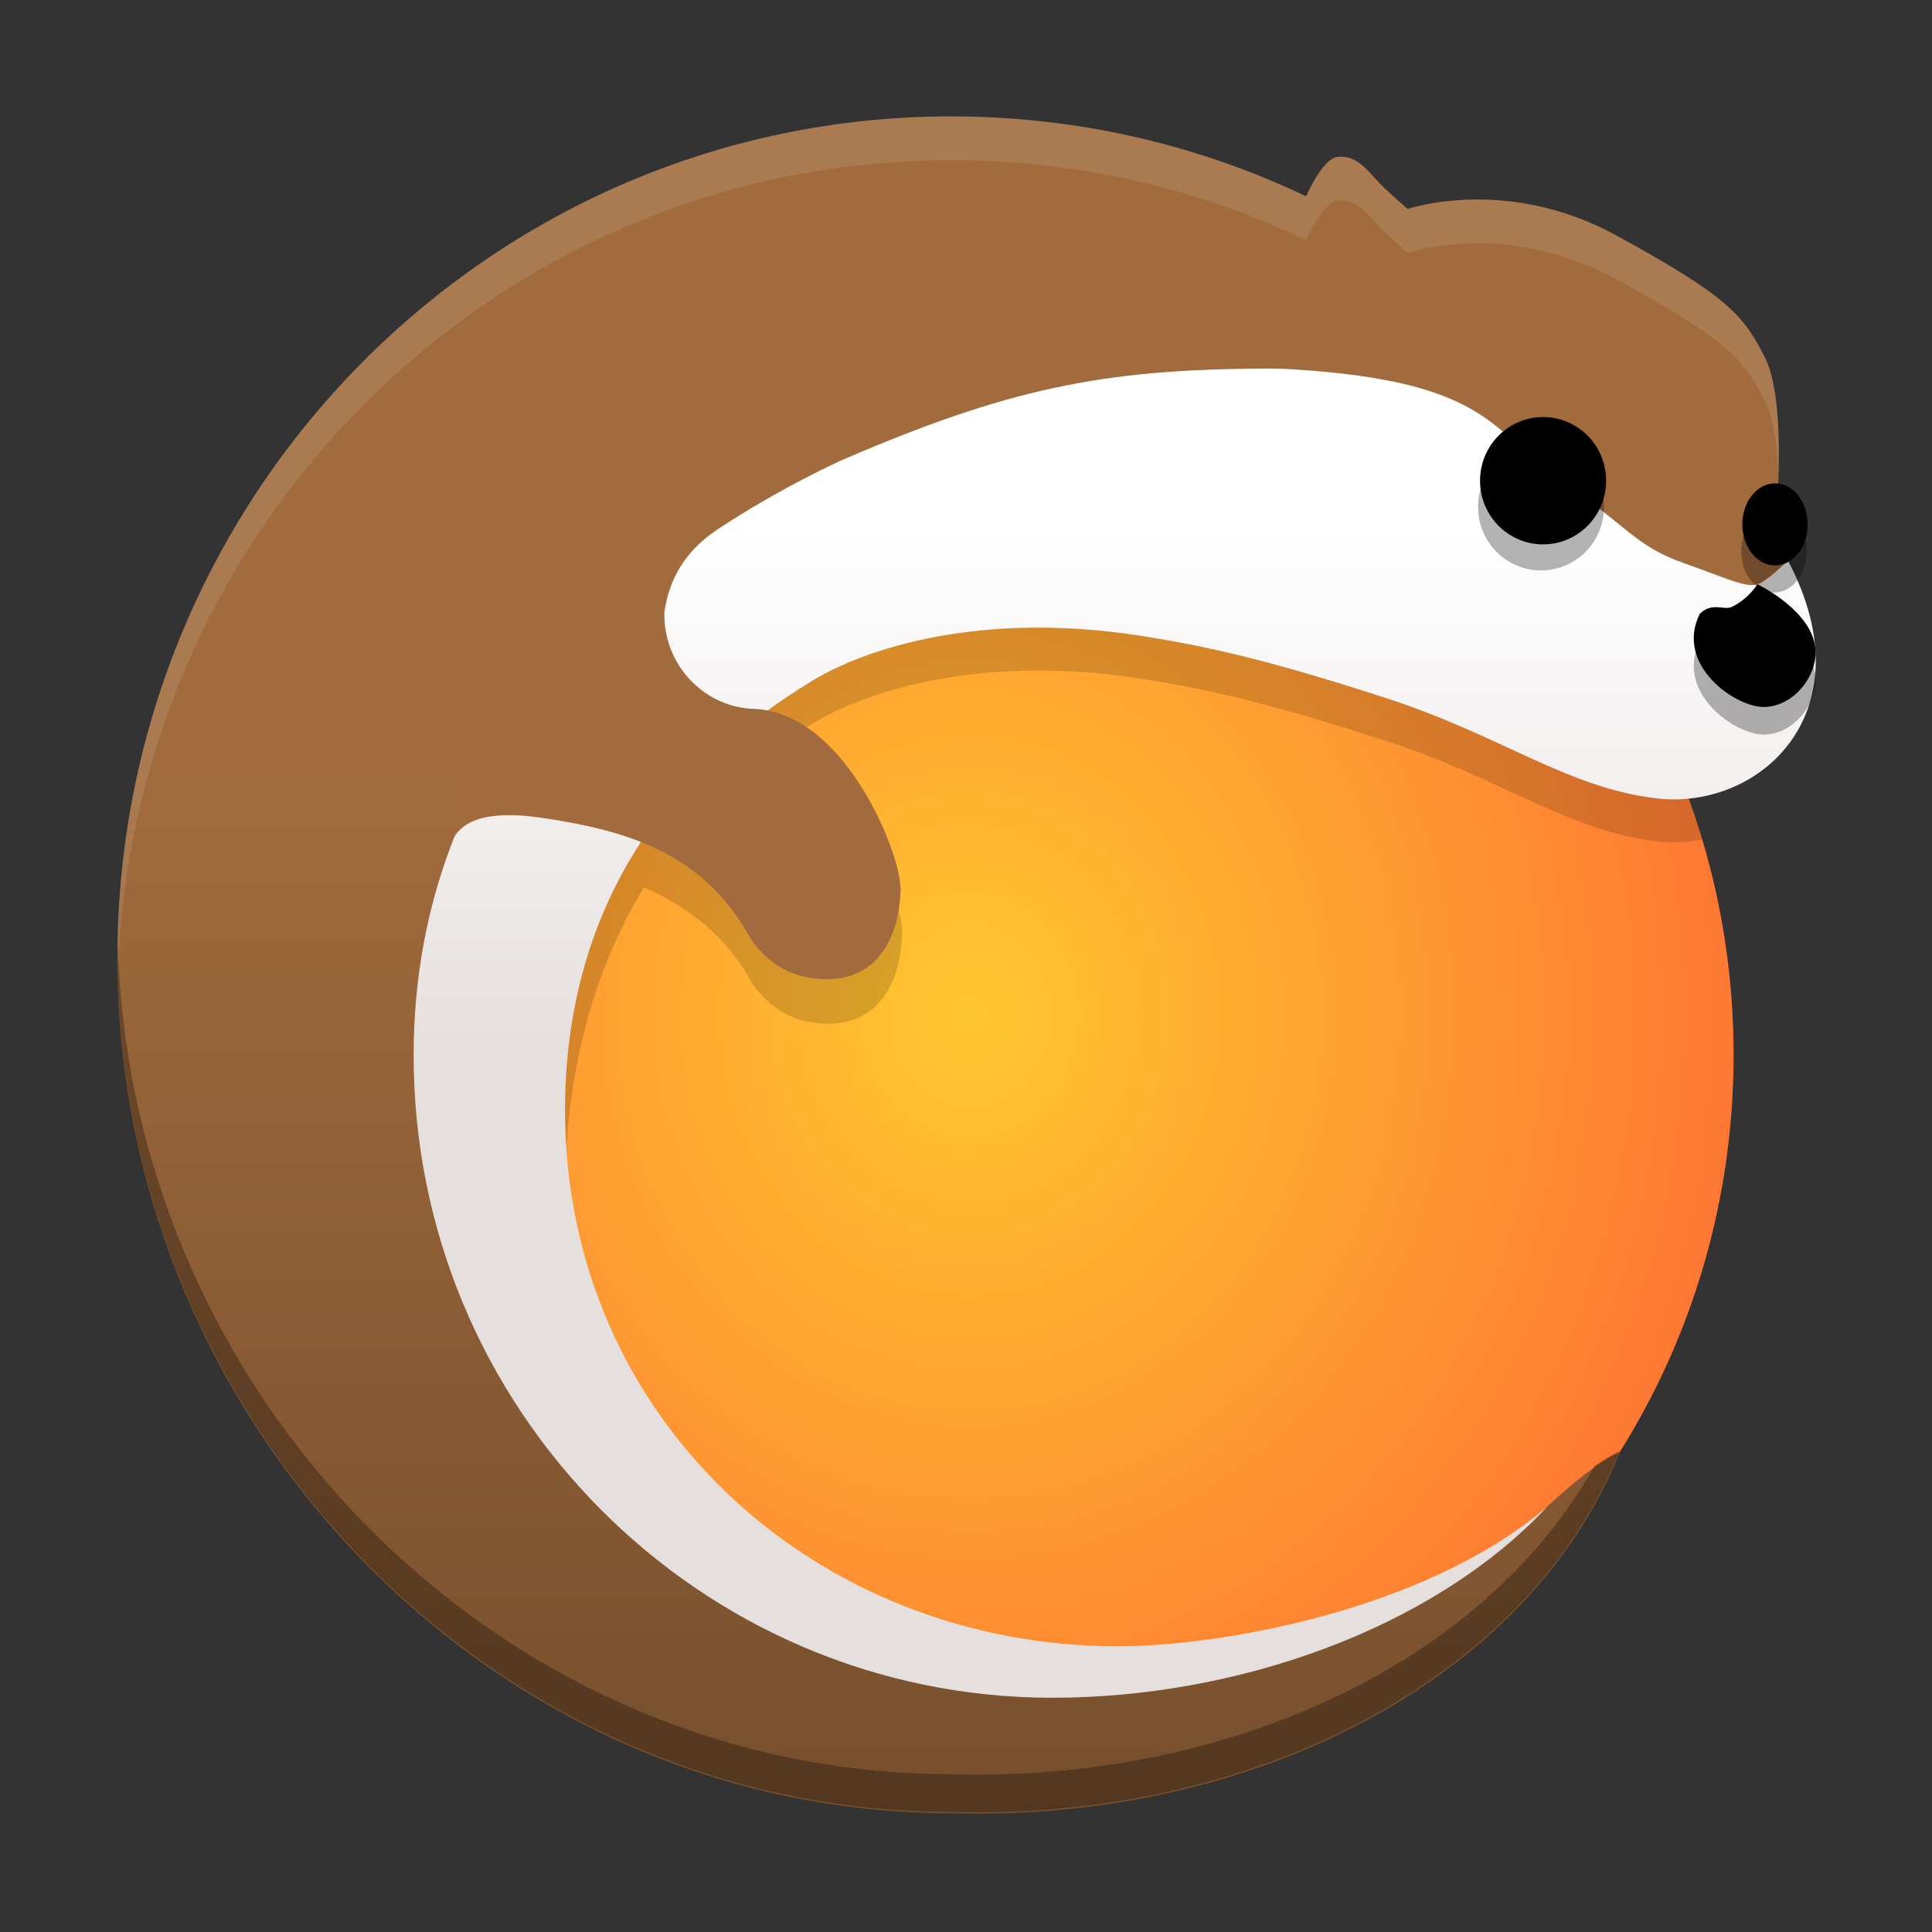 <svg version="1.1" viewBox="0 0 512 512" xmlns="http://www.w3.org/2000/svg" xmlns:xlink="http://www.w3.org/1999/xlink"><rect x="0" y="0" width="512" height="512" fill="#333333" stroke="none"/><defs><radialGradient id="a" cx="365.9" cy="-121.31" r="77.057" gradientTransform="matrix(2.271 0 .001 2.526 -464.29 747.29)" gradientUnits="userSpaceOnUse"><stop style="stop-color:#ffc730" offset="0"/><stop style="stop-color:#fd3535" offset="1"/></radialGradient><linearGradient id="f" x1="369.24" x2="369.24" y1="-117.55" y2="-183.12" gradientTransform="translate(0 564.67)" gradientUnits="userSpaceOnUse"><stop style="stop-color:#e5dfdd" offset="0"/><stop style="stop-color:#fff" offset="1"/></linearGradient><clipPath id="d"><path d="m111 119h177v23h-177z"/></clipPath><clipPath id="c"><path d="m177 130h45v89h-45z"/></clipPath><clipPath id="b"><path d="m111 207h177v89h-177z"/></clipPath><clipPath id="e"><rect width="384" height="384"/></clipPath><g clip-path="url(#e)"></g><linearGradient id="g" x1="332.25" x2="332.25" y1="411.79" y2="555.69" gradientUnits="userSpaceOnUse"><stop style="stop-color:#a16b3d" offset="0"/><stop style="stop-color:#714b2b" offset="1"/></linearGradient></defs><g transform="matrix(2.146 0 0 2.167 -542.26 -884.51)"><g transform="translate(5.877 91.426)"><path d="m421.13 370.6-0.222 7.937-59.069 4.647-44.514 28.901-10.548 48.313s7.17 31.227 13.289 37.556c6.119 6.33 18.771 24.483 34.384 27.648s28.905 6.742 41.564 3.577c12.659-3.165 21.108-6.958 21.108-6.958l5.274-2.533s-1.298 1.137-3.381 2.598c25.191-16.15 41.877-44.403 41.877-76.548 0-31.236-15.756-58.786-39.762-75.138z" style="fill:url(#a)"/><path d="m407.74 341.56s2.226-5.492 4.304-5.64 3.265 1.187 4.601 2.672c1.336 1.484 4.007 3.711 4.007 3.711s12.17-4.156 25.825 3.265 15.584 9.647 18.256 14.842 1.484 18.256 1.484 18.256l1.595 7.792-3.377 4.378-23.747-4.007-28.348-20.927z" style="fill:#a16b3d"/><path d="m421.14 370.6-4.719 6.438-54.562 6.125-44.531 28.906-10.531 48.312s7.163 31.233 13.281 37.562c6.119 6.33 18.762 24.492 34.375 27.656s28.904 6.727 41.562 3.562c12.659-3.165 21.125-6.938 21.125-6.938l5.281-2.531s-1.323 1.133-3.406 2.594c2.853-1.829 5.596-3.841 8.219-5.969-14.618 9.149-32.447 13.748-42.562 13.75-37.585 0-68.062-30.446-68.062-68.031 0-13.269 3.204-26.229 9.719-36.781 4.588 1.97 9.419 5.32 12.469 10.219 0.491 0.707 0.828 1.518 1.375 2.188 2.692 3.294 5.6 4.146 8.531 4.281 6.264 0.182 9.221-4.494 9.5-10.781 8e-3 -0.493 0.045-0.247 0.011-0.678-0.198-4.19-6.373-19.672-16.636-21.447 1.796-1.382 3.668-2.674 5.625-3.844 6.61-3.951 20.654-8.435 40.125-5.5 9.875 1.488 17.965 3.617 30.438 7.594 14.475 4.616 22.519 11.062 33.656 12.344 1.874 0.216 3.766 0.13 5.594-0.219-6.073-20.1-18.904-37.252-35.875-48.812z" style="fill-opacity:.157"/><path d="m364.27 330.98c-56.867 0-102.97 46.101-102.97 102.97 0 56.867 46.312 104.54 102.97 104.54 36.962 1.099 71.25-16.112 82.552-44.152-4.17 1.924-8.757 6.56-12.216 9.594-6.521 5.721-13.596 6.88-22.59 11.564-17.433 9.08-36.288 7.874-53.877 4.01-14.297-3.141-29.978-10.133-38.393-21.316s-13.355-37.742-13.355-37.742l10.6-48.552 44.734-29.044 59.361-4.67 0.223-7.976c8.961 6.104 16.776 13.767 23.062 22.59h14.299c-15.883-36.38-52.168-61.815-94.401-61.815z" style="fill:url(#g)"/><path d="m402.89 361.82c-19.941 0.102-31.554 2.413-52.246 11.247-26.251 12.212-52.607 35.077-52.755 72.449-0.173 43.553 35.315 78.856 78.869 78.856 22.506 0 46.742-8.222 61.108-23.342-15.462 12.947-40.943 17.048-52.974 17.051-37.585 0-68.309-27.961-68.309-65.546 0-23.748 11.64-41.243 30.606-52.58 6.61-3.951 20.645-8.445 40.117-5.51 9.875 1.488 17.963 3.619 30.435 7.596 14.475 4.616 22.538 11.063 33.675 12.345 12.684 1.459 26.083-10.493 16.188-29.084 0 0-1.794 1.79-3.293 2.689s-3.593-0.289-9.59-2.388c-5.997-2.099-6.9-4.509-15.296-10.206-8.396-5.697-8.392-11.987-32.98-13.486-1.153-0.07-2.345-0.104-3.555-0.092z" style="fill:url(#f)"/><circle transform="matrix(.436 0 0 .436 200.99 207.89)" cx="542.14" cy="384.51" r="17.857"/><circle transform="matrix(.226 0 0 .281 343.48 272.83)" cx="542.14" cy="384.51" r="17.857"/><path d="m334.29 381.21c-5.067 1.234-17.416 4.233-24.752 14.19-7.046 9.563-6.474 20.712-6.631 23.681 2.041-3.285 7.627-2.819 11.478-2.223 9.081 1.405 18.393 3.822 24.215 13.174 0.491 0.707 0.839 1.524 1.386 2.193 2.692 3.294 5.602 4.139 8.533 4.274 6.264 0.182 9.221-4.493 9.5-10.78 8e-3 -0.493 2e-3 -0.257-0.033-0.689-0.207-4.378-6.927-21.079-18.013-21.593-0.124-4e-3 -0.249-3e-3 -0.371-0.011-6.149-0.376-10.928-5.613-10.749-11.865 0.617-4.05 2.508-7.253 6.218-9.852z" style="fill:#a16b3d"/><path d="m463.83 388.19s-1.01 1.745-3.187 2.791c-0.894 0.429-2.464-0.648-3.938 0.849-3.129 6.281 4.515 11.525 8.077 11.377 3.562-0.148 6.372-3.737 6.224-6.854-0.148-4.824-7.176-8.162-7.176-8.162z"/><circle cx="437.11" cy="378.73" r="7.777" style="opacity:.3"/><path d="m364.27 330.98c-56.867 0-102.97 46.101-102.97 102.97 0 0.889 0.017 1.766 0.04 2.65 1.43-55.62 46.963-100.27 102.93-100.27 15.678 0 30.543 3.505 43.842 9.773 0.707-1.526 2.354-4.715 3.936-4.828 2.078-0.148 3.256 1.192 4.591 2.676 1.336 1.484 4.014 3.713 4.014 3.713s12.163-4.154 25.817 3.267c13.655 7.421 15.589 9.642 18.261 14.837 1.112 2.162 1.554 5.686 1.692 9.065 0.145-4.272 0.06-11.01-1.692-14.417-2.672-5.195-4.606-7.416-18.261-14.837-13.655-7.421-25.817-3.267-25.817-3.267s-2.679-2.228-4.014-3.713c-1.336-1.484-2.514-2.825-4.591-2.676-1.581 0.113-3.229 3.301-3.936 4.828-13.299-6.269-28.164-9.773-43.842-9.773z" style="fill:#fff;opacity:.1"/><ellipse cx="465.88" cy="384.2" rx="4.032" ry="5.015" style="opacity:.3"/><path d="m463.83 391.57s-1.01 1.745-3.187 2.791c-0.894 0.429-2.464-0.648-3.938 0.849-3.129 6.281 4.515 11.525 8.077 11.377 3.562-0.148 6.372-3.737 6.224-6.854-0.148-4.824-7.176-8.162-7.176-8.162z" style="opacity:.3"/><path transform="matrix(.466 0 0 .461 258.92 328.6)" d="m5.186 223.27c-0.037 1.684-0.064 3.371-0.064 5.064 0 123.26 99.367 226.58 220.93 226.6 79.305 2.381 152.87-34.924 177.12-95.701-2.183 1.018-4.419 2.389-6.66 3.971-29.264 52.457-97.429 83.923-170.46 81.73-119.93-0.013-218.25-100.59-220.86-221.66z" style="opacity:.3"/></g></g></svg>
